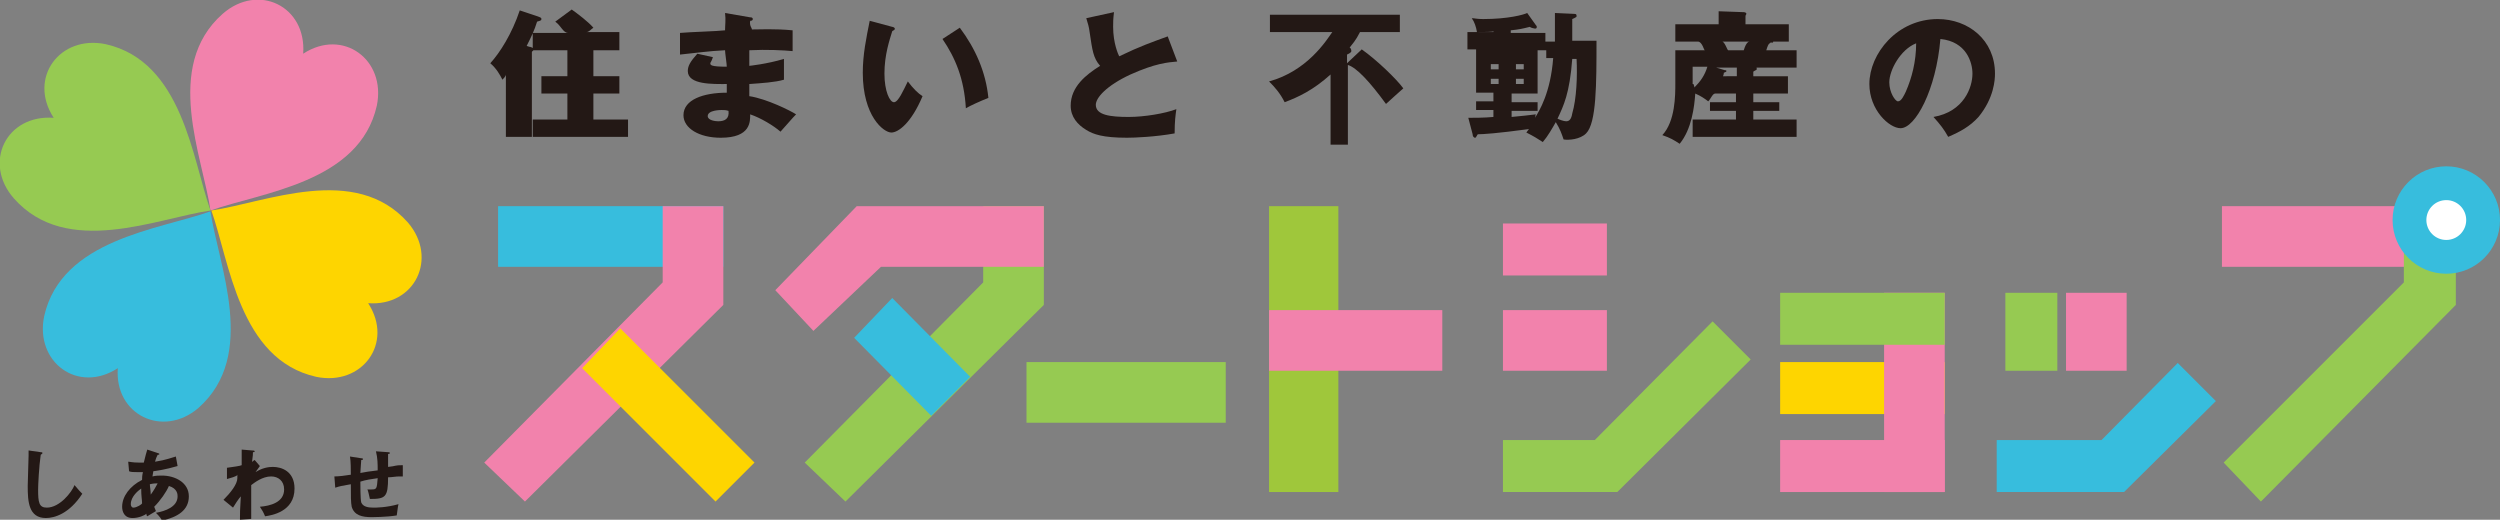 <?xml version="1.0" encoding="utf-8"?>
<!-- Generator: Adobe Illustrator 20.1.0, SVG Export Plug-In . SVG Version: 6.00 Build 0)  -->
<svg version="1.1" id="Layer_1" xmlns="http://www.w3.org/2000/svg" xmlns:xlink="http://www.w3.org/1999/xlink" x="0px" y="0px"
	 viewBox="0 0 288.6 60" style="enable-background:new 0 0 288.6 60;" xml:space="preserve">
<rect x="0" y="0" width="288.6" height="60" fill="#808080" stroke="none"/>
<style type="text/css">
	.st0{fill:#96CA52;}
	.st1{fill:#9FC73B;}
	.st2{fill:#F282AC;}
	.st3{fill:#FED500;}
	.st4{fill:#37BDDD;}
	.st5{fill:#FFFFFF;}
	.st6{fill:#231815;}
</style>
<g>
	<rect x="118.5" y="41.8" class="st0" width="23" height="7"/>
	<g>
		<rect x="146.5" y="23.8" class="st1" width="8" height="33"/>
		<rect x="146.5" y="35.8" class="st2" width="20" height="7"/>
	</g>
	<g>
		<rect x="205.5" y="41.8" class="st3" width="19" height="6"/>
		<rect x="217.5" y="33.8" class="st2" width="7" height="23"/>
		<rect x="205.5" y="33.8" class="st0" width="19" height="6"/>
		<rect x="205.5" y="50.8" class="st2" width="19" height="6"/>
	</g>
	<g>
		<rect x="57.5" y="23.8" class="st4" width="26" height="7"/>
		<polygon class="st2" points="83.5,23.8 76.5,23.8 76.5,32.6 55.9,53.4 60.6,57.9 83.5,35.2 		"/>
		<polygon class="st3" points="82.6,57.9 87.1,53.4 71.6,37.9 67.2,42.5 		"/>
	</g>
	<g>
		<rect x="173.5" y="35.8" class="st2" width="12" height="7"/>
		<rect x="173.5" y="25.8" class="st2" width="12" height="6"/>
		<polygon class="st0" points="197.7,37.1 184.1,50.8 173.5,50.8 173.5,56.8 186.7,56.8 202.1,41.5 		"/>
	</g>
	<g>
		<rect x="231.5" y="33.8" class="st0" width="6" height="9"/>
		<rect x="238.5" y="33.8" class="st2" width="7" height="9"/>
		<polygon class="st4" points="251.4,41.9 242.6,50.8 230.5,50.8 230.5,56.8 245.2,56.8 255.8,46.3 		"/>
	</g>
	<g>
		<polygon class="st0" points="120.5,23.8 113.5,23.8 113.5,32.6 92.9,53.4 97.6,57.9 120.5,35.2 		"/>
		<polygon class="st4" points="107.5,48 112,43.5 103,34.4 98.6,39 		"/>
		<polygon class="st2" points="120.5,23.8 108,23.8 98.9,23.8 89.5,33.5 93.9,38.2 101.7,30.8 120.5,30.8 		"/>
	</g>
	<g>
		<rect x="256.5" y="23.8" class="st2" width="27" height="7"/>
		<polygon class="st0" points="283.5,23.8 277.5,23.8 277.5,32.6 256.7,53.4 261,57.9 283.5,35.2 		"/>
		<circle class="st4" cx="282.4" cy="25.4" r="6.2"/>
		<circle class="st5" cx="282.4" cy="25.4" r="2.3"/>
	</g>
	<g>
		<path class="st6" d="M61.1,5.4c0.1,0,0.5,0.1,0.5,0.3c0,0.2-0.2,0.2-0.2,0.3v9.8h-3V8.6c0,0.2-0.3,0.5-0.4,0.6
			c-0.3-0.6-0.7-1.3-1.4-1.9c1.1-1.2,2.5-3.4,3.4-6.1l2.1,0.7C62.3,2,62.5,2,62.5,2.2c0,0.2-0.2,0.2-0.5,0.3c-0.3,1-0.7,1.8-1.2,2.8
			L61.1,5.4z M71.5,3.8v2h-3v3h3v2h-3v3h4v2h-11v-2h4v-3h-3v-2h3v-3h-4v-2h4.1c-0.6,0-0.8-0.8-1.5-1.3L66,1.1
			c0.7,0.5,1.9,1.4,2.5,2.1c-0.3,0.2-0.5,0.5-0.8,0.5H71.5z"/>
		<path class="st6" d="M86.6,2c0.1,0,0.3,0,0.3,0.2c0,0.2-0.2,0.2-0.3,0.2c-0.1,0.6,0.2,0.8,0.2,1c0.7,0,2.7-0.1,4.7,0.1v2.4
			c-1-0.1-3-0.2-5-0.1v1.8c0,0,2-0.2,4-0.8v2.4c-1,0.3-2.6,0.4-4,0.5c0,0.7,0,0.8,0,1.4c2,0.3,4.8,1.7,5.4,2.1
			c-0.5,0.5-0.8,0.9-1.8,2c-0.8-0.7-2.3-1.6-3.5-2c0,0.8,0.1,2.7-3.4,2.7c-2.5,0-4.3-1.1-4.3-2.6c0-1.8,2.3-2.6,5-2.6
			c0-0.4,0-0.4,0-1c-1.6,0-4.5,0.1-4.5-1.5c0-0.6,0.3-1.1,1.1-2l1.8,0.4C82.1,7.2,82,7.2,82,7.3c0,0.2,0,0.4,1.9,0.4
			c0-0.3-0.2-1.6-0.2-1.9c-2,0.1-3.2,0.3-5.2,0.5V3.8c1-0.1,4.5-0.2,5.2-0.3c0-0.6,0.1-1.2,0-2L86.6,2z M83.3,12.7
			c-0.1,0-1.6,0-1.6,0.7c0,0.5,0.9,0.6,1.2,0.6c0.8,0,1.3-0.3,1.2-1.2C83.8,12.7,83.6,12.7,83.3,12.7z"/>
		<path class="st6" d="M103,3.1c0.1,0,0.3,0.1,0.3,0.2c0,0.2-0.2,0.2-0.3,0.3c-0.3,1-0.9,2.7-0.9,4.9c0,2,0.6,3.3,1.1,3.3
			c0.5,0,1.1-1.4,1.6-2.4c0.6,0.8,1.2,1.4,1.7,1.7c-1.3,3.1-2.8,4.2-3.6,4.2c-0.9,0-3.3-1.9-3.3-6.9c0-2.1,0.4-4,0.8-6L103,3.1z
			 M110.8,3.2c1.8,2.4,3,5.1,3.3,8.1c-1,0.4-2.1,0.9-2.6,1.2c-0.2-3.4-1.2-5.8-2.7-8L110.8,3.2z"/>
		<path class="st6" d="M135.9,7.1c-1.1,0.1-2.5,0.2-5.4,1.5c-2.8,1.3-4,2.7-4,3.5c0,1.2,1.7,1.4,3.8,1.4c1.8,0,4.2-0.4,5.5-0.9
			c-0.1,0.7-0.2,1.4-0.2,2.8c-2.2,0.4-4.6,0.5-5.5,0.5c-2.8,0-3.9-0.4-4.7-0.9c-1-0.6-1.8-1.5-1.8-2.8c0-2.2,1.8-3.6,3.4-4.6
			c-0.8-0.9-0.9-1.8-1.2-3.8c-0.1-0.8-0.2-1-0.4-1.7l3.2-0.7c-0.1,0.8-0.1,1.2-0.1,1.7c0,1.9,0.6,3.2,0.7,3.4
			c2.5-1.2,3.7-1.6,5.6-2.3L135.9,7.1z"/>
		<path class="st6" d="M157.2,5.7c1.7,1.2,4,3.4,4.8,4.5c-0.1,0.1-1.7,1.5-2,1.8c-1.9-2.6-3.4-4.2-4.4-4.5v9.2h-2V8.6
			c-2,1.8-3.7,2.6-5.3,3.2c-0.5-1-1.1-1.7-1.8-2.4c4.4-1.2,6.6-4.7,7.3-5.7h-7.2v-2h15v2h-4.6c-0.5,1-0.9,1.4-1.2,1.8
			c0.1,0,0.2,0.2,0.2,0.4c0,0.2-0.5,0.4-0.5,0.4v1L157.2,5.7z"/>
		<path class="st6" d="M179.5,4.8V1.5l2.2,0.1c0.3,0,0.3,0.1,0.3,0.3c0,0.1-0.5,0.3-0.5,0.3v2.5h2.8c0,5,0,9.5-1.2,10.7
			c-0.7,0.7-2,0.8-2.6,0.7c-0.2-0.6-0.4-1.2-0.9-2c-0.4,0.7-0.9,1.6-1.5,2.3c-0.6-0.4-1.1-0.7-1.9-1.1c0.1-0.1,0.2-0.3,0.3-0.4
			c-3.7,0.5-5.3,0.6-5.9,0.6c-0.1,0.1-0.2,0.4-0.3,0.4c-0.2,0-0.3-0.2-0.3-0.4l-0.5-1.9c0.6,0,1.9,0,2.9-0.1v-0.8h-2v-1h2v-1h-2v-5
			h2l0,0h-3v-2h3V3.6c0,0.1-1.1,0.1-1.9,0.1c-0.1-0.6-0.3-1.2-0.6-1.6c0.3,0,0.6,0.1,1.3,0.1c2.9,0,4.7-0.5,5.1-0.7l1,1.4
			c0.1,0.1,0.1,0.1,0.1,0.2c0,0.1,0,0.2-0.2,0.2c-0.1,0-0.5-0.1-0.6-0.2c-0.8,0.2-1.2,0.3-2.2,0.4v0.3h4v1H179.5z M173,8V7.4h-0.9V8
			H173z M172.1,9.1v0.6h0.9V9.1H172.1z M178.5,5.8h-4l0,0h3v5h-3v1h3v1h-3v0.7c1-0.1,2.1-0.2,2.8-0.3c-0.1,0.2,0,0.1-0.1,0.4
			c0.5-0.8,1.8-2.9,2.1-6.9h-0.8V5.8z M175.9,8V7.4H175V8H175.9z M175,9.1v0.6h0.9V9.1H175z M181.5,6.8c-0.3,4-1,5.4-1.7,6.9
			c0.2,0.1,0.7,0.3,1,0.3c0.4,0,0.6-0.3,0.7-0.9c0.5-1.7,0.6-4.3,0.5-6.3H181.5z"/>
		<path class="st6" d="M200.5,8.8V7.6l2.2,0.2c0.1,0,0.1,0,0.1,0.2c0,0.1-0.4,0.2-0.4,0.3v0.5h4v2h-4v1h3v1h-3v1h5v2h-12v-2h5v-1h-3
			v-1h3v-1H198c-0.3,0-0.5,0.6-0.8,0.9c-0.4-0.3-0.8-0.6-1.5-0.9c-0.1,1.5-0.4,4.1-1.8,5.8c-0.6-0.4-1.1-0.7-2-1
			c1.5-1.6,1.5-4.6,1.5-6V5.8h3.4c-0.1,0-0.3-1-0.8-1h-2.6v-2h5V1.3l2.8,0.1c0.1,0,0.4,0,0.4,0.2c0,0.1-0.1,0.1-0.1,0.3v0.9h5v2
			h-2.3c0.4,0,0.5-0.1,0.5,0c0,0.2-0.2,0.1-0.3,0.1c-0.1,0.2-0.2-0.1-0.5,0.9h3.5v2h-9.3l1,0.3c0.1,0,0.2,0,0.2,0.1
			c0,0.1-0.1,0.1-0.3,0.2c0,0.2-0.1,0.4-0.1,0.4H200.5z M195.5,9.7c0,0.1,0.1,0.2,0.1,0.4c0.7-0.7,1.2-1.4,1.5-2.4h-1.7V9.7z
			 M198.8,4.8c0.3,0,0.6,1,0.7,1h1.8c0.3-1,0.6-1,0.7-1H198.8z"/>
		<path class="st6" d="M223.2,13.5c3.5-0.6,4.5-3.4,4.5-5c0-1.3-0.7-3.7-3.7-4c-0.5,5.9-2.9,10.3-4.6,10.3c-1.3,0-3.6-2.1-3.6-5.1
			c0-3.5,3.2-7.5,7.9-7.5c3.5,0,6.6,2.4,6.6,6.3c0,0.7-0.1,2.8-1.9,5c-1,1.1-2.1,1.7-3.5,2.3C224.4,14.9,224,14.4,223.2,13.5z
			 M218.1,9.5c0,1.2,0.7,2.2,1,2.2c0.4,0,0.7-0.7,0.9-1.1c0.7-1.6,1.2-3.5,1.2-5.6C219.4,5.7,218.1,8.1,218.1,9.5z"/>
	</g>
	<g>
		<path class="st6" d="M4.7,52.2c0.1,0,0.2,0,0.2,0.1c0,0.1-0.1,0.1-0.2,0.2c-0.2,1.4-0.3,3.5-0.3,4c0,1.5,0.1,2.1,1,2.1
			c1.5,0,2.9-1.8,3.2-2.6c0.5,0.6,0.7,0.8,0.9,1c-1.5,2.3-3.2,2.8-4.2,2.8c-2,0-2.1-1.9-2.1-3.7c0-0.6,0.1-3,0.1-3.5
			c0-0.4,0-0.4,0-0.6L4.7,52.2z"/>
		<path class="st6" d="M14.8,53.3c0.2,0,0.5,0.1,1.2,0.1c0.1,0,0.3,0,0.6,0c0.2-0.8,0.3-1.2,0.4-1.5l1.2,0.4c0.1,0,0.2,0.1,0.2,0.1
			c0,0.1-0.1,0.1-0.2,0.1c-0.1,0.2-0.2,0.4-0.3,0.8c1.3-0.2,2-0.5,2.4-0.6l0.2,1.1c-0.4,0.1-1.3,0.4-2.8,0.6c0,0.1-0.1,0.5-0.1,0.6
			c0.4-0.1,0.7-0.1,1.1-0.1c1.5,0,3.1,0.8,3.1,2.4c0,1.6-1.3,2.4-3.1,2.8c-0.1-0.2-0.2-0.4-0.7-0.9c1.1-0.2,2.5-0.7,2.5-1.9
			c0-0.2,0-0.9-1-1.2c-0.3,0.7-1,1.7-1.7,2.4c0.1,0.2,0.1,0.3,0.2,0.5c-0.3,0.2-0.7,0.4-1,0.6c-0.1-0.1-0.1-0.2-0.1-0.3
			c-0.2,0.2-0.9,0.5-1.6,0.5c-1,0-1.2-0.8-1.2-1.3c0-1.2,0.9-2.4,2.3-3.1c0-0.2,0-0.5,0.1-0.9c-0.2,0-0.6,0-0.7,0
			c-0.4,0-0.7,0-0.9-0.1L14.8,53.3z M16.3,56.4c-0.3,0.2-1.2,0.9-1.2,1.8c0,0.2,0.1,0.4,0.3,0.4c0.4,0,1-0.4,1-0.5
			C16.4,57.7,16.3,57.3,16.3,56.4z M17.4,57.1c0.3-0.4,0.6-0.9,0.8-1.3c-0.2,0-0.5,0-0.9,0.1C17.3,56.2,17.4,56.6,17.4,57.1z"/>
		<path class="st6" d="M30,53.8c0,0-0.3,0.4-0.5,0.7c0.8-0.5,1.5-0.6,2-0.6c1,0,2.5,0.5,2.5,2.5c0,2.7-2.7,3.1-3.4,3.2
			c-0.2-0.5-0.4-0.8-0.6-1.1c1.2-0.1,2.8-0.5,2.8-2c0-1-0.7-1.5-1.5-1.5c-1,0-1.9,0.7-2.3,1c0,2.8,0,3.1,0,3.9l-1.3,0.1
			c0-0.8,0-1,0.1-2.7c-0.2,0.2-0.8,1.1-0.9,1.3l-1.1-0.9c0.8-0.8,1.6-1.8,1.6-2.5v-0.4c0,0.2-0.9,0.4-1.2,0.5L26.2,54
			c0.7-0.1,1.5-0.2,1.7-0.3c0-0.8,0-0.9,0-1.8l1.2,0.1c0.1,0,0.3,0,0.3,0.1c0,0.1-0.1,0.1-0.2,0.1c0,0.2,0,0.4-0.1,1.1
			c0.1,0,0.1-0.1,0.3-0.2L30,53.8z"/>
		<path class="st6" d="M44.8,52.2c0.1,0,0.2,0,0.2,0.1c0,0.1-0.1,0.1-0.2,0.1c0,0,0,1.4,0,1.5c1-0.1,0.7-0.2,1.7-0.2V55
			c0,0-0.2,0-0.4,0c-0.4,0-0.9,0.1-1.3,0.1c0,2.3-0.3,2.5-2.1,2.5c-0.1-0.4-0.2-1-0.3-1.1c0.2,0,0.4,0,0.5,0c0.6,0,0.6-0.1,0.7-1.3
			c-0.7,0.1-1.4,0.2-2,0.4c0,0.4,0,2,0.1,2.4c0.2,0.5,0.8,0.6,1.4,0.6c0.3,0,1.5,0,2.9-0.4c-0.1,0.4-0.1,0.7-0.2,1.3
			c-1.2,0.2-2.9,0.2-2.9,0.2c-1.1,0-2-0.2-2.3-1.2c-0.1-0.5-0.1-1.2-0.1-2.6c-1.1,0.2-1.2,0.2-1.8,0.4l-0.1-1.3
			c0.5,0,1.3-0.1,1.9-0.2c0-0.5,0-1.6-0.1-2.1l1.3,0.2c0.1,0,0.2,0,0.2,0.1c0,0.1-0.1,0.1-0.2,0.1c0,0.2-0.1,1.3-0.1,1.5
			c0.5-0.1,1.1-0.2,2-0.3c0-0.7,0-1.4-0.2-2.2L44.8,52.2z"/>
	</g>
	<g>
		<path class="st2" d="M35,6.2c4.6-3,9.6,0.7,8.5,6c-2,8.9-13.3,10-19.2,12.1c-0.9-6.2-5.5-16.6,1.4-22.7C29.8-2,35.4,0.7,35,6.2z"
			/>
		<path class="st3" d="M42.5,35c3,4.6-0.7,9.6-6,8.5c-8.9-2-10-13.3-12.1-19.2c6.2-0.9,16.6-5.5,22.7,1.4
			C50.6,29.8,47.9,35.4,42.5,35z"/>
		<path class="st4" d="M13.6,42.5c-4.6,3-9.6-0.7-8.5-6c2-8.9,13.3-10,19.2-12.1c0.9,6.2,5.5,16.6-1.4,22.7
			C18.8,50.6,13.2,47.9,13.6,42.5z"/>
		<path class="st0" d="M6.2,13.6c-3-4.6,0.7-9.6,6-8.5c8.9,2,10,13.3,12.1,19.2c-6.2,0.9-16.6,5.5-22.7-1.4
			C-2,18.8,0.7,13.2,6.2,13.6z"/>
	</g>
</g>
</svg>
